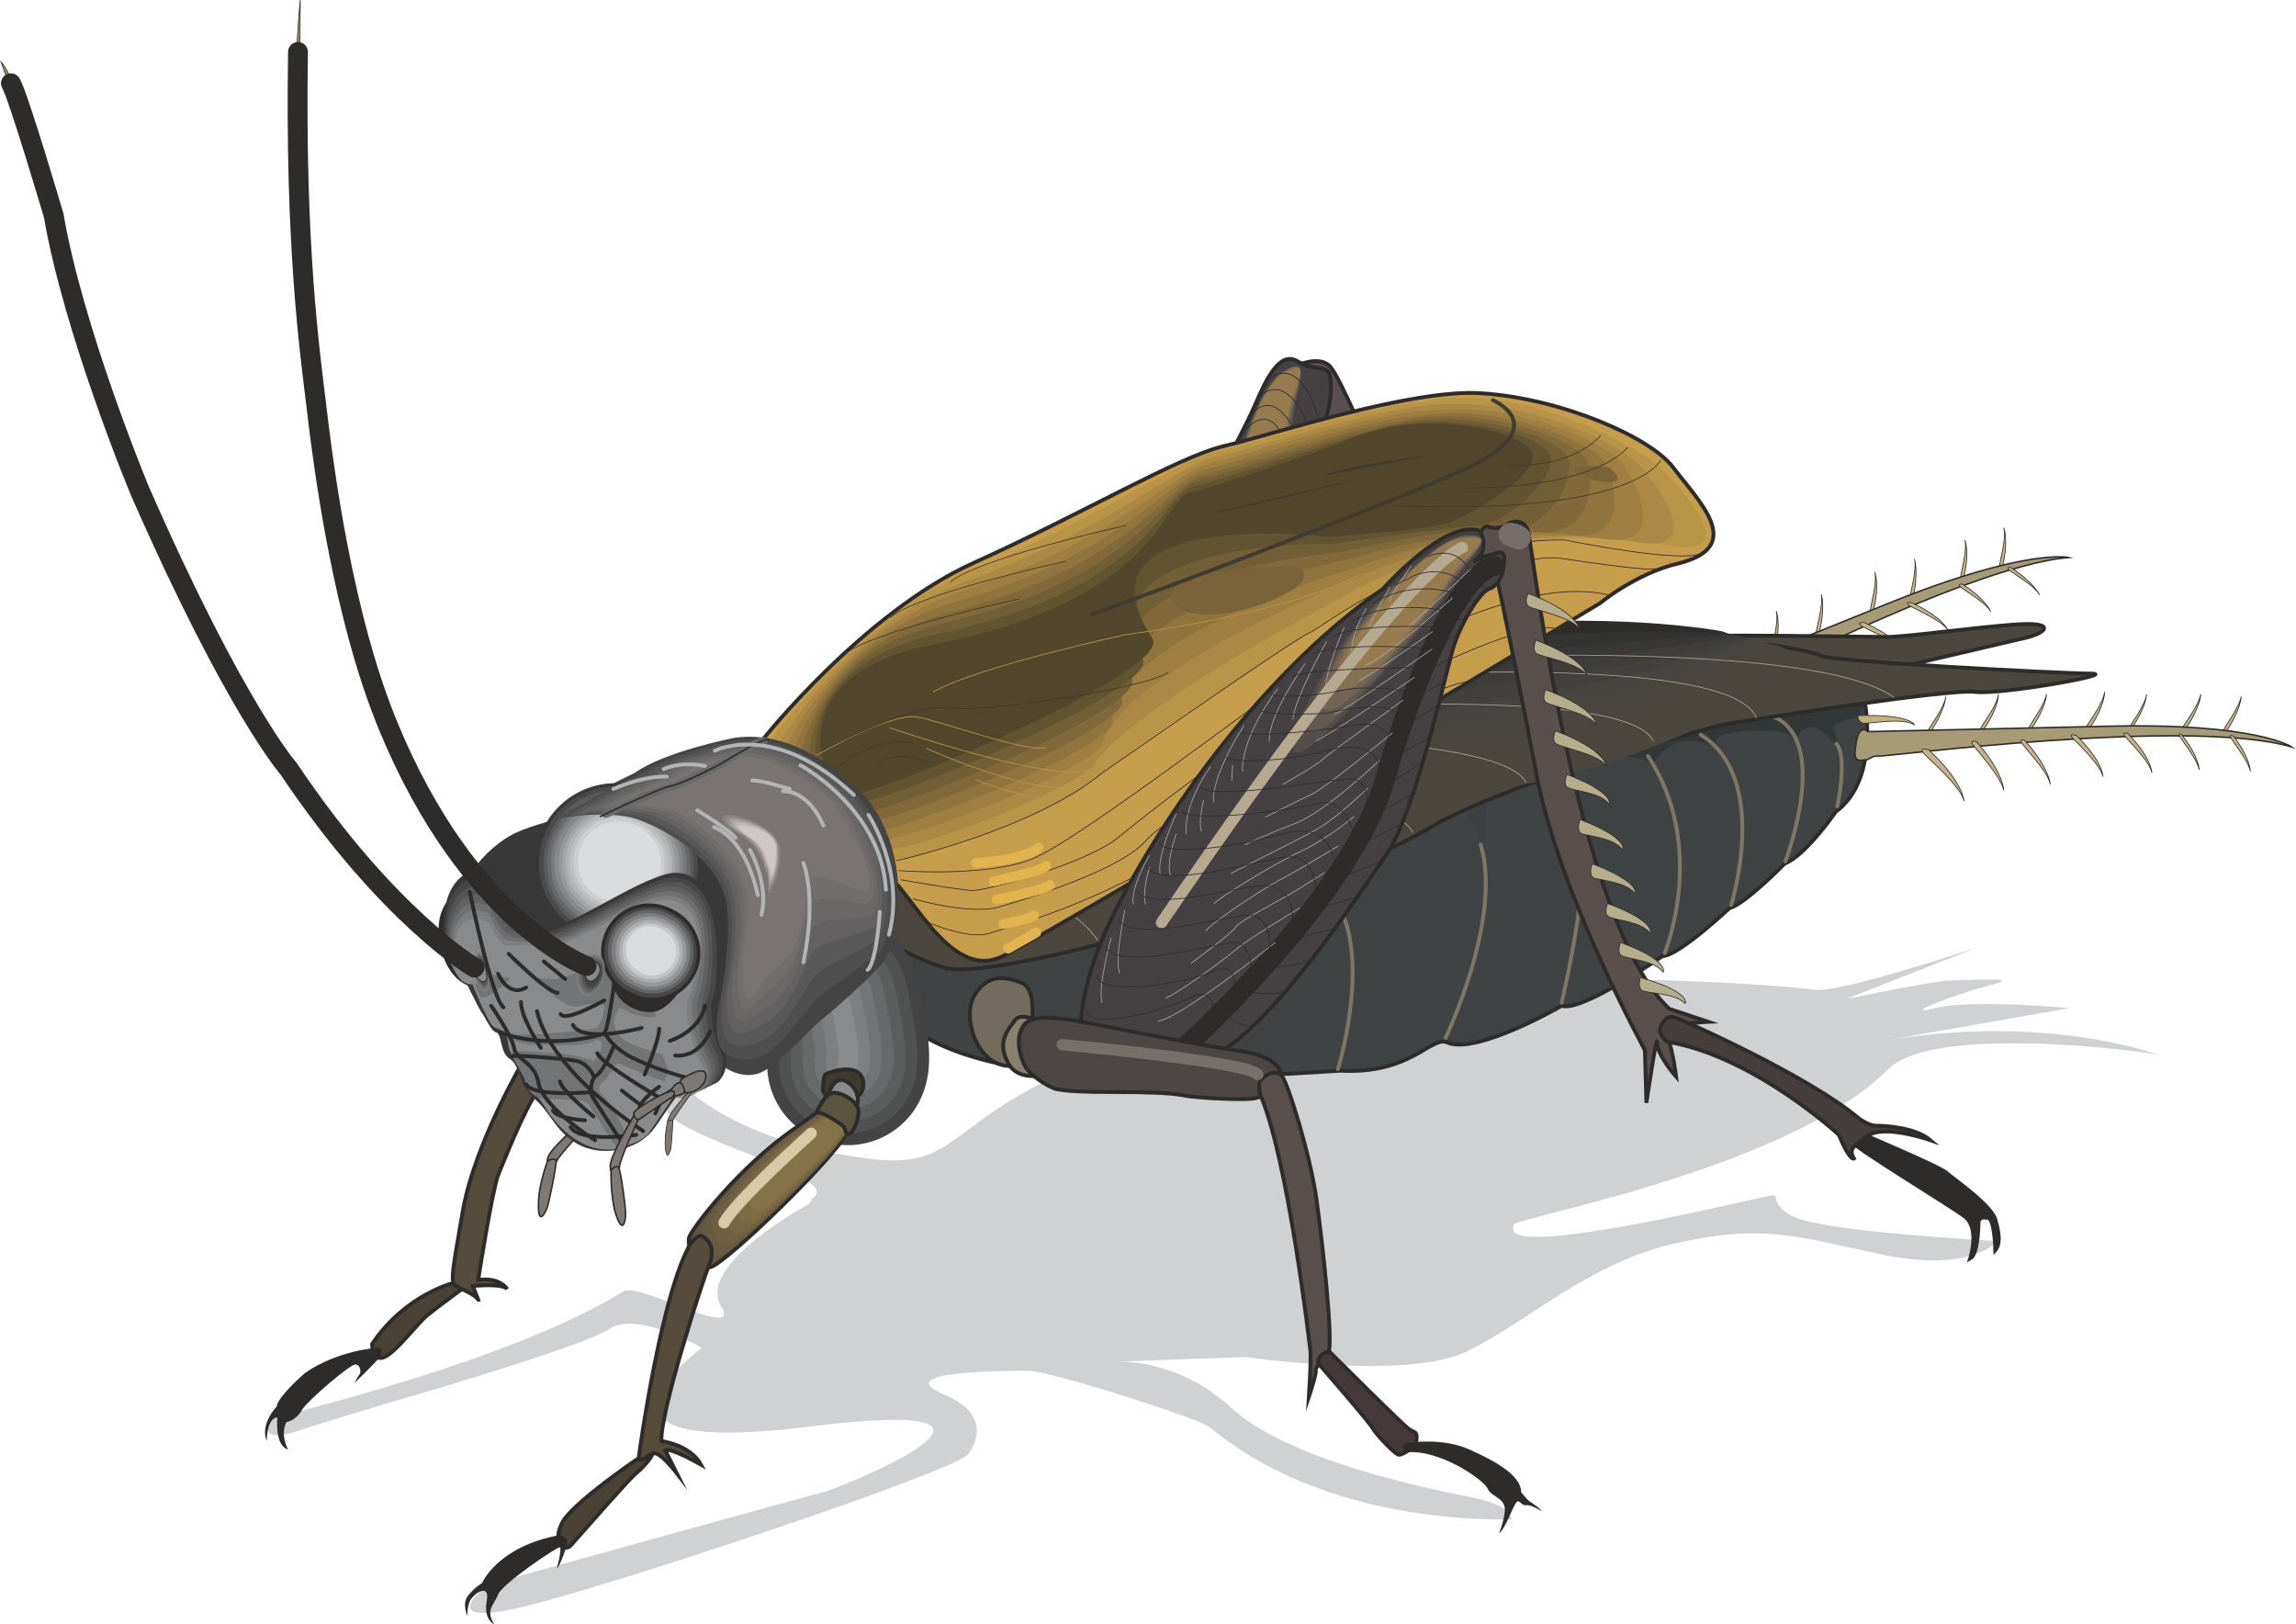 <svg height="204.197" viewBox="0 0 216.508 153.148" width="288.677" xmlns="http://www.w3.org/2000/svg"><path style="fill:#cfd1d2" d="M377.918 461.265s-17.136-.864-19.584-2.448c-2.376-1.512-.36-2.16-2.376-1.728-25.632 5.904-23.688 3.312-23.688 2.664 0-.72 25.704-5.112 35.352-14.688 3.672-3.816 20.16-2.232 25.416-1.368 0 0-10.584-3.96-25.92-1.296l17.568-3.096s-9.216-.864-12.672 0c-3.528.864 1.728-1.296 5.256-2.16 3.456-.864-2.664-.432-3.96-.432-1.296 0-9.648 1.728-9.648 1.728l12.24-4.824s-13.176 4.392-15.336 3.96c-2.232-.432-26.64-2.088-39.96 0-45.72 6.984-36.432 17.568-49.248 15.912-19.8-2.592-19.296-13.176-19.008-4.824.072 2.808 17.208 6.48 13.752 8.64 0 0 .792-1.368-.216.432 0 0-10.728 5.76-8.352 9.648 2.088 3.456-7.704-2.304-9.216-1.368-10.584 6.624-32.904 11.88-32.904 11.88s-2.664 3.096 3.456.864l7.056-2.16s18.432-5.256 21.096-7.056c2.592-1.728 8.712 1.8 8.712 1.8s-14.472 10.512 10.152 7.416c24.552-3.024 3.024 5.76 1.296 6.192-1.8.432-31.608 8.712-31.608 8.712s-5.256 3.96 2.664 2.232c7.848-1.728 40.824-12.744 42.552-14.472 0 0 3.024-3.528-2.232-5.688-5.256-2.232 5.688-2.232 7.92-2.232 2.16 0 15.768 4.392 17.064 5.256 1.296.936 9.648 8.784 28.512 8.784 0 0 .432-1.296-3.96-2.16-4.392-.864-17.136-3.528-22.392-8.352s-10.872-4.392-10.872-4.392l12.168-.432s14.976 2.16 20.664-.432c5.688-2.664 11.232-8.136 19.296-10.152 8.784-2.088 11.88-.792 20.16.936 8.352 1.728 10.8-1.296 10.8-1.296z" transform="translate(-189.546 -344.261)"/><path style="fill:#c5b48b;stroke:#2d2c2b;stroke-width:.072;stroke-linecap:round;stroke-miterlimit:10.433" d="M369.926 400.713s-.288.36-.288 0c0-.432.72-2.808.432-3.744 0 0 .432 1.152-.144 3.744zm-3.744 1.224s-.288.36-.288 0c0-.432.72-2.808.432-3.744 0 0 .504 1.152-.144 3.744zm-5.112 2.088s-.288.36-.288 0 .72-2.736.504-3.744c0 0 .432 1.152-.216 3.744zm-4.176 1.584s-.288.36-.288 0 .72-2.736.432-3.744c0 0 .504 1.152-.144 3.744zm21.456-7.849s-.288.36-.288 0 .72-2.735.432-3.743c0 0 .504 1.152-.144 3.744zm-3.672 1.153s-.288.36-.288 0c0-.432.72-2.808.432-3.744 0 0 .504 1.152-.144 3.744z" transform="translate(-189.546 -344.261)"/><path style="fill:#a69b74;stroke:#2d2c2b;stroke-width:.144;stroke-linecap:round;stroke-miterlimit:10.433" d="M346.742 409.569s-1.656.36-.72 1.728c.864 1.512 1.008 1.008 1.44.792.36-.072.432-.576 1.08-.72.648-.144 26.064-13.752 36.072-14.544 0 0-3.96-.936-16.992 4.32z" transform="translate(-189.546 -344.261)"/><path style="fill:#c5b48b;stroke:#2d2c2b;stroke-width:.072;stroke-linecap:round;stroke-miterlimit:10.433" d="M365.318 402.945s-.72 0-.288.288c.288.288 3.384 1.44 4.032 2.448 0 0-.576-1.296-3.744-2.736zm4.464-1.872s-.576-.072-.288.216c.36.288 3.168 1.44 3.744 2.376 0 0-.504-1.224-3.456-2.592zm4.824-1.728s-.504-.072-.216.216c.216.288 2.376 1.44 2.88 2.376 0 0-.432-1.152-2.664-2.592zm4.536-1.585s-.432-.071-.144.217c.216.288 2.376 1.44 2.88 2.376 0 0-.504-1.152-2.736-2.592z" transform="translate(-189.546 -344.261)"/><path style="fill:#3f4344;stroke:#2d2c2b;stroke-width:.36;stroke-linecap:round;stroke-miterlimit:10.433" d="M365.318 410s1.656 7.633-2.664 10.8c0 0-2.808 4.105-4.824 4.897 0 0-3.816 3.888-5.184 4.176 0 0-4.824 4.536-6.336 4.536 0 0-7.632 5.328-9.504 4.68 0 0-8.064 4.68-10.8 3.456-1.512-.648-3.384 3.024-10.08 2.664 0 0-13.464.864-13.968.648-1.8-.792-23.688 2.088-29.952-8.28-18.36-30.24 79.992-41.256 93.312-27.576z" transform="translate(-189.546 -344.261)"/><path style="fill:#3b4143" d="M327.446 420.297s2.016 3.168 2.16 5.184c0 0-.072-6.912.36-7.056.432-.144-2.52 1.872-2.52 1.872z" transform="translate(-189.546 -344.261)"/><path style="fill:#323738" d="M338.678 416.193s5.256-1.512 6.696.288c0 0 1.512-3.744 5.832-1.8 0 0 .144-.864.576-1.08.432-.288 6.336-1.08 7.128.504 0 0 .936-3.384 4.032.792 0 0-.216-1.512-.504-1.8-.216-.36.792-1.008 1.728-1.08.864-.144 1.44-1.296.864-1.8-.504-.504-24.048 3.528-26.352 5.976z" transform="translate(-189.546 -344.261)"/><path style="fill:none;stroke:#7e7666;stroke-width:.36;stroke-linecap:round;stroke-miterlimit:10.433" d="M325.862 442.113s5.4-11.232 3.312-18.216m7.632 14.903s3.456-14.4 1.368-17.567m8.352 12.887s4.104-10.007-1.584-18.575m7.848 14.04s3.744-11.952-2.88-16.056m7.992 11.951s4.464-11.663-1.368-13.751m6.264 8.568s1.008-4.608-.072-5.904m-47.016 30.672s2.808-9.072.432-14.688" transform="translate(-189.546 -344.261)"/><path style="fill:#4c473e;stroke:#2d2c2b;stroke-width:.36;stroke-linecap:round;stroke-miterlimit:10.433" d="m367.334 407.48 12.96-3.023c2.16-.432 3.528-1.656-1.008-1.296-4.464.36-10.008 1.152-11.808 1.152-1.8 0-17.856-.288-19.152 0-1.368.36 18 3.456 19.008 3.168z" transform="translate(-189.546 -344.261)"/><path style="fill:#c5b48b;stroke:#2d2c2b;stroke-width:.072;stroke-linecap:round;stroke-miterlimit:10.433" d="M390.446 413.097s-.36.288-.216-.072 1.656-2.304 1.728-3.312c0 0 0 1.224-1.512 3.384zm-3.888-.144s-.432.216-.288-.144c.144-.288 1.656-2.304 1.728-3.312 0 0 .072 1.296-1.44 3.456zm-5.544.144s-.432.288-.216-.072c.072-.36 1.584-2.304 1.728-3.312 0 0 0 1.224-1.512 3.384zm-4.464 0s-.432.288-.288-.072c.144-.36 1.656-2.304 1.728-3.312 0 0 .072 1.224-1.44 3.384zm-5.04.288s-.36.216-.216-.144 1.656-2.304 1.728-3.312c0 0 0 1.224-1.512 3.456z" transform="translate(-189.546 -344.261)"/><path style="fill:#4c473e;stroke:#2d2c2b;stroke-width:.36;stroke-linecap:round;stroke-miterlimit:10.433" d="M270.854 431.889s5.688 3.168 7.992 3.672c5.688 1.152 37.44-8.352 45-12.96 7.488-4.608 26.64-9.648 28.152-10.008 1.512-.288 21.528-3.456 23.832-3.096 2.376.288 13.68-1.728 10.872-1.728s-24.48-1.152-25.344-1.656c-.864-.504-14.832-4.104-51.696-.144 0 0-44.28 8.136-38.808 25.92z" transform="translate(-189.546 -344.261)"/><path style="fill:none;stroke:#2d2c2b;stroke-width:3.744;stroke-linecap:round;stroke-miterlimit:10.433" d="M351.494 405.609s-10.008-1.944-25.848-.288c0 0-36 2.808-53.64 20.592" transform="translate(-189.546 -344.261)"/><path style="fill:none;stroke:#333332;stroke-width:3.744;stroke-linecap:round;stroke-miterlimit:10.433" d="M352.142 405.825s-10.368-.72-26.208.936c0 0-36.648 4.392-54 19.872" transform="translate(-189.546 -344.261)"/><path style="fill:none;stroke:#393836;stroke-width:3.744;stroke-linecap:round;stroke-miterlimit:10.433" d="M352.79 405.969s-10.728.648-26.568 2.304c0 0-37.368 5.976-54.36 19.08" transform="translate(-189.546 -344.261)"/><path style="fill:none;stroke:#3e3d3a;stroke-width:3.744;stroke-linecap:round;stroke-miterlimit:10.433" d="M353.438 406.113s-11.088 1.944-26.928 3.6c0 0-38.088 7.56-54.72 18.36" transform="translate(-189.546 -344.261)"/><path style="fill:none;stroke:#42413e;stroke-width:3.744;stroke-linecap:round;stroke-miterlimit:10.433" d="M354.158 406.329s-11.52 3.168-27.36 4.896c0 0-38.808 9.144-55.152 17.568" transform="translate(-189.546 -344.261)"/><path style="fill:none;stroke:#474541;stroke-width:3.744;stroke-linecap:round;stroke-miterlimit:10.433" d="M354.806 406.473s-11.88 4.536-27.72 6.192c0 0-39.456 10.656-55.512 16.848" transform="translate(-189.546 -344.261)"/><path style="fill:none;stroke:#494640;stroke-width:3.744;stroke-linecap:round;stroke-miterlimit:10.433" d="M355.454 406.617s-12.168 5.904-28.08 7.56c0 0-40.176 12.24-55.8 16.056" transform="translate(-189.546 -344.261)"/><path style="fill:none;stroke:#4b4740;stroke-width:3.744;stroke-linecap:round;stroke-miterlimit:10.433" d="M356.174 406.833s-12.6 7.128-28.512 8.856c0 0-40.896 13.752-56.232 15.264" transform="translate(-189.546 -344.261)"/><path style="fill:none;stroke:#4c473e;stroke-width:3.744;stroke-linecap:round;stroke-miterlimit:10.433" d="M356.822 406.977s-12.96 8.496-28.872 10.152c0 0-41.616 15.336-56.592 14.472" transform="translate(-189.546 -344.261)"/><path style="fill:none;stroke:#b1a58c;stroke-width:.072;stroke-linecap:round;stroke-miterlimit:10.433" d="M276.686 425.553s12.816 1.944 16.344 7.344m-6.84-9.864s15.408.864 17.64 4.464m-9.144-9.72s25.92.36 28.08 4.968m-22.824-9.145s30.96-.431 33.48 4.393m-29.808-6.48s38.952-3.168 41.832 2.592m-36.144-5.616s43.128-3.456 45.864 3.456" transform="translate(-189.546 -344.261)"/><path style="fill:none;stroke:#b1a58c;stroke-width:.072;stroke-linecap:round;stroke-miterlimit:10.433" d="M322.766 406.329s37.656-1.872 45.36 3.672" transform="translate(-189.546 -344.261)"/><path style="fill:#444;stroke:#2d2c2b;stroke-width:.36;stroke-linecap:round;stroke-miterlimit:10.433" d="M271.214 436.209s3.168 7.992-.144 11.16c-3.384 3.168-3.384.36-4.536-1.008-1.152-1.296-3.312-2.808-3.168-4.824.216-2.016 6.984-9.144 7.848-5.328z" transform="translate(-189.546 -344.261)"/><path style="fill:none;stroke:#444;stroke-width:15.192;stroke-linecap:round;stroke-miterlimit:10.433" d="M269.486 444.633c.432-.936-.864-6.408-.864-6.408" transform="translate(-189.546 -344.261)"/><path style="fill:none;stroke:#505151;stroke-width:12.96;stroke-linecap:round;stroke-miterlimit:10.433" d="M269.486 444.633c.432-1.008-.864-6.408-.864-6.408" transform="translate(-189.546 -344.261)"/><path style="fill:none;stroke:#5c5d5d;stroke-width:10.728;stroke-linecap:round;stroke-miterlimit:10.433" d="M269.486 444.633c.432-1.008-.864-6.408-.864-6.408" transform="translate(-189.546 -344.261)"/><path style="fill:none;stroke:#68696a;stroke-width:8.496;stroke-linecap:round;stroke-miterlimit:10.433" d="M269.486 444.56c.432-.935-.864-6.407-.864-6.407" transform="translate(-189.546 -344.261)"/><path style="fill:none;stroke:#727475;stroke-width:6.264;stroke-linecap:round;stroke-miterlimit:10.433" d="M269.486 444.56c.432-.935-.864-6.407-.864-6.407" transform="translate(-189.546 -344.261)"/><path style="fill:none;stroke:#7e7f80;stroke-width:4.104;stroke-linecap:round;stroke-miterlimit:10.433" d="M269.486 444.56c.432-1.007-.864-6.407-.864-6.407" transform="translate(-189.546 -344.261)"/><path style="fill:none;stroke:#898a8c;stroke-width:1.872;stroke-linecap:round;stroke-miterlimit:10.433" d="M269.486 444.56c.432-1.007-.864-6.407-.864-6.407" transform="translate(-189.546 -344.261)"/><path style="fill:#3f3a2e;stroke:#2d2c2b;stroke-width:.36;stroke-linecap:round;stroke-miterlimit:10.433" d="M267.182 447.297s-.144-1.584.288-1.8c.504-.216 3.096-1.08 3.456.648.36 1.728-1.872 2.808-3.744 1.152z" transform="translate(-189.546 -344.261)"/><path style="fill:#898a8c;stroke:#2d2c2b;stroke-width:.36;stroke-linecap:round;stroke-miterlimit:10.433" d="M267.542 447.945s.432-2.448 1.8-1.728c1.44.792 1.224 2.448.72 2.664-.36.216-2.52-.936-2.52-.936z" transform="translate(-189.546 -344.261)"/><path style="fill:#605540;stroke:#2d2c2b;stroke-width:.36;stroke-linecap:round;stroke-miterlimit:10.433" d="M267.182 448.737s3.096.072 2.376 2.016c-.648 2.088-11.376 12.456-12.96 12.96-1.584.504-2.232-1.872-2.088-2.736.216-.864 4.896-6.912 10.152-10.44z" transform="translate(-189.546 -344.261)"/><path style="fill:#685b42" d="M257.534 462.633c-1.44.504-2.016-1.728-1.872-2.52.144-.72 4.464-6.336 9.288-9.576l2.304-1.656s2.88.072 2.232 1.872c-.576 1.872-10.512 11.448-11.952 11.88z" transform="translate(-189.546 -344.261)"/><path style="fill:#706043" d="M258.47 461.625c-1.296.432-1.872-1.584-1.728-2.304.144-.72 4.104-5.832 8.568-8.784l2.088-1.512s2.592.072 2.016 1.728c-.576 1.728-9.576 10.44-10.944 10.872z" transform="translate(-189.546 -344.261)"/><path style="fill:#764" d="M259.478 460.545c-1.224.36-1.728-1.44-1.584-2.088.144-.648 3.744-5.256 7.704-7.92l1.872-1.368s2.376.072 1.872 1.584c-.504 1.512-8.64 9.432-9.864 9.792z" transform="translate(-189.546 -344.261)"/><path style="fill:#7f6c45" d="M260.414 459.537c-1.08.288-1.512-1.296-1.368-1.872.072-.576 3.312-4.752 6.84-7.128l1.728-1.224s2.088.072 1.656 1.44c-.504 1.296-7.776 8.424-8.856 8.784z" transform="translate(-189.546 -344.261)"/><path style="fill:#857246" d="M267.686 449.457s1.872 0 1.44 1.224c-.36 1.152-6.84 7.416-7.776 7.704-.936.36-1.296-1.152-1.224-1.656.072-.504 2.952-4.104 6.12-6.264z" transform="translate(-189.546 -344.261)"/><path style="fill:#5b5540;stroke:#2d2c2b;stroke-width:.36;stroke-linecap:round;stroke-miterlimit:10.433" d="M266.534 449.169s.72-1.8 1.584-1.872c.792-.072 2.304.792 2.376 1.656.072.792-.504 2.232-.936 2.232-.36 0-.216-.576-.576-.792-.288-.288-2.088-1.44-2.448-1.224z" transform="translate(-189.546 -344.261)"/><path style="fill:#4a4335;stroke:#2d2c2b;stroke-width:.36;stroke-linecap:round;stroke-miterlimit:10.433" d="M249.902 481.64s-6.48 4.393-7.344 6.193c-.936 1.728.144 2.808.792 2.16.648-.72 5.616-6.408 6.192-6.84.576-.432 2.88-2.88.36-1.512z" transform="translate(-189.546 -344.261)"/><path style="fill:#554c3b;stroke:#2d2c2b;stroke-width:.36;stroke-linecap:round;stroke-miterlimit:10.433" d="M254.726 461.409s.72-.864 1.08-.576c.504.288 1.224 1.008.648 2.592-.648 1.512-4.68 14.04-4.536 16.704 0 0 2.736.36 3.744 2.232 0 0-2.88-1.656-3.384-1.368l1.08 2.16s-1.44-1.872-2.088-1.872c-.576 0-1.656 1.368-1.44 0 0 0 2.088-15.264 4.896-19.872z" transform="translate(-189.546 -344.261)"/><path style="fill:#2d2c2b" d="M242.342 488.985s.72.216.72.576c0 .432-.792 2.52-1.008 2.592 0 0 .504-1.872.288-2.016-.216-.072-5.472 3.456-5.832 4.464-.36 1.008-1.224 1.368-.36 2.808 0 0-1.008-.432-.72-2.16.36-1.728-1.08-.864-1.512-.144-.36.648-.288 1.512-.288 1.512s-.576-1.152.072-1.944c.648-.792 1.296-1.152 1.296-1.152s1.44-3.456 7.344-4.536z" transform="translate(-189.546 -344.261)"/><path style="fill:#4a4335;stroke:#2d2c2b;stroke-width:.36;stroke-linecap:round;stroke-miterlimit:10.433" d="M232.55 465.153s-4.68 1.008-7.92 5.832c0 0 0 1.512.936 1.296 1.08-.144 3.528-3.528 4.392-4.104.792-.648 3.24-2.448 3.24-2.448s-.288-.792-.648-.576z" transform="translate(-189.546 -344.261)"/><path style="fill:#554c3b;stroke:#2d2c2b;stroke-width:.36;stroke-linecap:round;stroke-miterlimit:10.433" d="M239.03 444.057s-4.68 7.848-5.832 14.328c-.864 5.112-1.296 6.84-.648 7.128.648.36 1.8.792 2.088 1.296.216.504-.504-1.296-.504-1.296s2.808-.288 3.24.288c0 0-.648-1.152-2.736-.864 0 0 1.296-8.28 1.872-9.864.648-1.584 2.52-6.264 3.672-7.848 1.152-1.584-.864-3.456-1.152-3.168z" transform="translate(-189.546 -344.261)"/><path style="fill:#2d2c2b" d="M225.062 471.345s-3.672.216-6.768 2.376c0 0-2.592 2.232-2.664 3.168 0 0-1.584 1.584-.936 3.24 0 0 0-2.16 1.008-2.232 0 0-.288 2.664 1.008 3.024 0 0-.792-1.368-.144-2.592 0 0 .864-.072 1.512-1.224.72-1.008 4.392-4.104 4.896-4.176.504-.144.648.648.504.864-.216.288-.504.864-.504.864s2.16-2.088 2.376-2.448c.144-.288.432-.936-.288-.864z" transform="translate(-189.546 -344.261)"/><path style="fill:#594f54;stroke:#2d2c2b;stroke-width:.36;stroke-linecap:round;stroke-miterlimit:10.433" d="M311.75 378.753s2.088-1.008 3.168 0c1.008 1.008 4.176 8.712 4.176 8.712l-3.456-1.152-3.024-3.744z" transform="translate(-189.546 -344.261)"/><path style="fill:#454042;stroke:#2d2c2b;stroke-width:.36;stroke-linecap:round;stroke-miterlimit:10.433" d="M304.91 388.329s2.016-3.672 3.024-5.976c1.008-2.376 2.304-5.04 3.96-4.032 1.728 1.008 2.736.288 3.024 1.296.36 1.008 0 4.32-1.008 5.04-1.008.648-8.28 4.608-9 3.672z" transform="translate(-189.546 -344.261)"/><path style="fill:#454042" d="M311.894 381.849s-.288 1.944-.36 3.672c-.072 1.728-4.608 20.376-6.48 21.456-1.872 1.152-1.08-11.16-.432-14.328.72-3.096 3.456-11.88 5.976-13.536 2.52-1.584 1.512 1.656 1.296 2.736z" transform="translate(-189.546 -344.261)"/><path style="fill:#544d4b" d="M305.486 404.6c-1.872 1.08-1.296-9.071-.576-12.167.648-3.096 3.096-11.592 5.616-13.176 2.592-1.656 1.584 1.296 1.296 2.376 0 0-.36 1.872-.432 3.6-.072 1.728-4.032 18.216-5.904 19.368z" transform="translate(-189.546 -344.261)"/><path style="fill:#645951" d="M305.99 402.153c-1.872 1.08-1.512-6.912-.864-10.008.72-3.096 2.808-11.232 5.4-12.816 2.52-1.656 1.512 1.008 1.296 2.088 0 0-.504 1.8-.504 3.528-.144 1.728-3.456 16.056-5.328 17.208z" transform="translate(-189.546 -344.261)"/><path style="fill:#746453" d="M306.422 399.705c-1.872 1.08-1.728-4.68-1.08-7.776.72-3.168 2.592-10.872 5.112-12.528 2.592-1.656 1.584.72 1.368 1.8 0 0-.576 1.656-.648 3.384-.144 1.728-2.88 14.04-4.752 15.12z" transform="translate(-189.546 -344.261)"/><path style="fill:#857052" d="M306.926 397.257c-1.872 1.08-2.016-2.52-1.296-5.616.648-3.168 2.304-10.512 4.824-12.168 2.52-1.584 1.584.504 1.368 1.512 0 0-.72 1.584-.792 3.312-.072 1.728-2.232 11.88-4.104 12.96z" transform="translate(-189.546 -344.261)"/><path style="fill:#967b4f" d="M311.75 380.769s-.72 1.512-.792 3.168c-.072 1.728-1.728 9.792-3.528 10.872-1.872 1.152-2.304-.36-1.584-3.456.648-3.168 2.088-10.152 4.608-11.736 2.52-1.656 1.512.144 1.296 1.152z" transform="translate(-189.546 -344.261)"/><path style="fill:none;stroke:#2d2c2b;stroke-width:.072;stroke-linecap:round;stroke-miterlimit:10.433" d="M313.982 384.08s-1.584-6.623-4.824-4.031m2.664 5.184s-1.872-4.464-4.176-2.016" transform="translate(-189.546 -344.261)"/><path style="fill:none;stroke:#2d2c2b;stroke-width:.072;stroke-linecap:round;stroke-miterlimit:10.433" d="M310.742 386.025s-1.224-4.32-4.032-.936m6.12-.864s-1.8-4.968-4.536-2.592" transform="translate(-189.546 -344.261)"/><path style="fill:#c69d4b;stroke:#2d2c2b;stroke-width:.36;stroke-linecap:round;stroke-miterlimit:10.433" d="M261.494 413.96s9.504-11.951 19.872-16.631 19.296-10.008 23.616-11.016c4.32-1.008 17.856-5.472 24.336-4.968 7.56.504 15.912 4.176 18 6.984 2.52 3.312 6.912 7.488.432 9.072-3.96.936-7.344 3.744-7.344 3.744s-48.96 29.448-56.16 33.192c-5.4 2.88-9.216-7.416-11.88-8.136z" transform="translate(-189.546 -344.261)"/><path style="fill:#b99447" d="M304.55 386.745c4.176-.936 17.352-5.256 23.328-4.968 7.56.144 15.408 4.248 17.928 6.336 1.44 1.224 8.928 9.072.936 7.56-15.696-2.88-27.576 4.32-27.576 4.32s-22.176 13.896-27.648 18.72c-4.608 2.808-16.848 7.344-19.44 6.696l-9.936-11.232s8.064-11.592 18.792-16.056c11.592-4.608 19.512-10.368 23.616-11.376z" transform="translate(-189.546 -344.261)"/><path style="fill:#ab8944" d="M343.862 395.385c-13.752-2.376-25.344 3.888-25.344 3.888s-22.536 11.52-25.992 17.352c-3.672 2.952-18.288 8.496-20.736 7.848l-8.928-9.936s6.408-11.232 17.568-15.408c13.032-4.536 19.8-10.872 23.76-11.808 3.888-.864 16.632-5.112 22.104-4.968 7.488-.288 15.624 3.528 17.784 5.688 1.296 1.296 6.84 8.496-.216 7.344z" transform="translate(-189.546 -344.261)"/><path style="fill:#9e7f41" d="M340.91 395.097c-11.808-1.872-23.04 3.456-23.04 3.456s-22.896 9.072-24.408 16.056c-2.736 2.952-19.656 9.504-21.96 9l-7.92-8.784s4.824-10.8 16.344-14.76c14.472-4.464 20.088-11.304 23.832-12.168 3.672-.864 16.056-4.968 20.88-4.968 7.56-.792 15.84 2.808 17.784 4.896 1.152 1.44 4.752 8.064-1.512 7.272z" transform="translate(-189.546 -344.261)"/><path style="fill:#8f743d" d="M337.958 394.737c-9.864-1.296-20.736 3.096-20.736 3.096s-23.256 6.624-22.824 14.76c-1.728 2.952-21.024 10.584-23.184 10.08l-6.84-7.56s3.096-10.368 15.048-14.04c15.912-4.464 20.448-11.808 23.904-12.6 3.456-.792 15.408-4.824 19.728-4.968 7.488-1.296 15.984 2.088 17.712 4.176 1.008 1.512 2.592 7.56-2.808 7.056z" transform="translate(-189.546 -344.261)"/><path style="fill:#816939" d="M335.006 394.449c-7.92-.72-18.432 2.592-18.432 2.592s-23.544 4.32-21.168 13.464c-.792 3.024-22.464 11.736-24.408 11.232l-5.904-6.336s1.512-9.936 13.896-13.392c17.352-4.32 20.664-12.24 23.904-12.96 3.24-.72 14.76-4.608 18.504-5.04 7.488-1.728 16.272 1.44 17.712 3.528.936 1.584.576 7.056-4.104 6.912z" transform="translate(-189.546 -344.261)"/><path style="fill:#725f36" d="M332.054 394.16c-6.048-.287-16.128 2.16-16.128 2.16s-23.904 1.873-19.584 12.169c.144 3.024-23.832 12.816-25.704 12.384l-4.824-5.184s-.144-9.504 12.672-12.672c18.72-4.32 20.952-12.672 23.976-13.464 3.024-.648 14.112-4.392 17.352-4.968 7.416-2.232 16.416.72 17.568 2.736.792 1.728-1.512 6.696-5.328 6.84z" transform="translate(-189.546 -344.261)"/><path style="fill:#625331" d="M329.102 393.8c-4.104.289-13.824 1.729-13.824 1.729s-24.264-.504-17.928 10.944c1.008 3.024-25.272 13.896-27 13.464l-3.816-3.96s-1.728-9.072 11.448-11.952c20.16-4.32 21.24-13.176 24.048-13.896 2.808-.648 13.464-4.248 16.128-4.968 7.416-2.664 16.632 0 17.568 2.016.648 1.872-3.6 6.192-6.624 6.624z" transform="translate(-189.546 -344.261)"/><path style="fill:#52472c" d="M267.254 416.337s-3.312-8.712 10.296-11.304c21.528-4.248 21.528-13.68 24.12-14.328 2.592-.576 12.744-4.032 14.904-4.968 7.344-3.168 16.92-.792 17.496 1.296.576 1.944-5.688 5.688-7.848 6.48-2.232.792-11.592 1.368-11.592 1.368s-24.624-2.952-16.416 9.576c2.016 3.096-26.496 14.976-28.152 14.616z" transform="translate(-189.546 -344.261)"/><path style="fill:none;stroke:#2d2c2b;stroke-width:.072;stroke-linecap:round;stroke-miterlimit:10.433" d="M274.094 425.409s12.816-2.88 19.296-8.208c0 0 18.36-12.816 19.584-13.248 1.152-.432 11.736-9 24.12-8.784 0 0 11.16 2.304 12.96 1.224" transform="translate(-189.546 -344.261)"/><path style="fill:none;stroke:#2d2c2b;stroke-width:.072;stroke-linecap:round;stroke-miterlimit:10.433" d="M274.31 426.345s8.136.648 12.528-1.08c4.392-1.728 23.04-16.128 23.976-16.488.864-.36 18.936-12.816 25.848-11.88 6.912 1.008 8.712 1.152 9.288.936" transform="translate(-189.546 -344.261)"/><path style="fill:none;stroke:#2d2c2b;stroke-width:.072;stroke-linecap:round;stroke-miterlimit:10.433" d="M274.526 427.209s5.616 1.008 6.84 1.008c1.152 0 10.656-2.52 13.68-5.04 3.024-2.448 32.256-26.208 46.152-22.824" transform="translate(-189.546 -344.261)"/><path style="fill:none;stroke:#2d2c2b;stroke-width:.072;stroke-linecap:round;stroke-miterlimit:10.433" d="M275.678 429.009s5.184 1.512 7.992.792c2.736-.792 11.808-3.6 14.04-6.408 2.304-2.592 30.744-20.376 38.376-19.944" transform="translate(-189.546 -344.261)"/><path style="fill:none;stroke:#2d2c2b;stroke-width:.072;stroke-linecap:round;stroke-miterlimit:10.433" d="M277.262 431.313s3.744 1.584 5.616.936c1.872-.648 13.032-3.24 25.272-12.744 12.312-9.504 19.512-10.944 19.512-10.944" transform="translate(-189.546 -344.261)"/><path style="fill:#594f4d;stroke:#2d2c2b;stroke-width:.36;stroke-linecap:round;stroke-miterlimit:10.433" d="M329.102 394.665s.288-1.008.864-.72c.576.216 1.584 0 1.8-.288.288-.216 1.44-.576 1.872.648.36 1.224 4.536 36.936 13.32 45.072l3.672 1.224s-4.32.144-3.816 1.512c.504 1.296.792 3.672.792 3.672s-1.8-2.016-1.8-3.24c0-1.08-1.008 5.688-1.008 5.688l-.144-4.968s-8.064-14.688-10.224-25.992-3.672-18.288-3.672-18.288-3.96-1.152-1.656-4.32z" transform="translate(-189.546 -344.261)"/><path style="fill:#454042;stroke:#2d2c2b;stroke-width:.36;stroke-linecap:round;stroke-miterlimit:10.433" d="M291.734 444.92s-1.656-5.04 2.448-13.68 13.752-23.111 25.776-31.463c0 0 5.832-6.624 9.144-5.472 0 0 .864 1.584-.144 2.52-1.008.864.504-.216.936-.216.432 0 1.584-.792 1.512.432-.072 1.296-.504 2.448-1.44 2.736-.936.36-2.808 3.456-3.456 5.832-.72 2.448-3.528 15.264-6.192 19.152-2.664 3.888-10.512 15.912-16.128 18.936 0 0-12.312 2.52-12.456 1.224z" transform="translate(-189.546 -344.261)"/><path style="fill:#736c5e;stroke:#2d2c2b;stroke-width:.36;stroke-linecap:round;stroke-miterlimit:10.433" d="M286.694 441.897s.864-4.32-.792-4.968c-1.656-.648-3.312-.864-4.536 1.296-1.152 2.16.504 7.128 4.032 6.48 3.456-.648 1.296-2.808 1.296-2.808z" transform="translate(-189.546 -344.261)"/><path style="fill:#89806e;stroke:#2d2c2b;stroke-width:.36;stroke-linecap:round;stroke-miterlimit:10.433" d="M286.838 440.313s-1.152-.504-1.584.144c-.432.648-1.944 2.016-.504 4.248.72 1.152 2.376 1.008 2.376 1.008s1.224-4.104-.288-5.4z" transform="translate(-189.546 -344.261)"/><path style="fill:none;stroke:#2d2c2b;stroke-width:1.872;stroke-linecap:round;stroke-miterlimit:10.433" d="M300.95 443.265s16.488-14.688 19.368-26.136c0 0 5.328-18.36 10.152-19.512" transform="translate(-189.546 -344.261)"/><path style="fill:#4c4744;stroke:#2d2c2b;stroke-width:.36;stroke-linecap:round;stroke-miterlimit:10.433" d="M310.454 445.857s.144-1.944-4.032-2.52c-4.248-.576-15.624-2.952-16.128-2.952-.504 0-3.24-.648-4.176.504-.936 1.152-.36 3.24.216 4.104.648.864 2.016 1.656 2.592 1.872.648.288 3.168.36 6.048.36 2.736 0 4.824.072 6.048.288 1.296.288 6.048.504 6.912.288.936-.288 2.376-.648 2.52-1.944z" transform="translate(-189.546 -344.261)"/><path style="fill:#594f4d;stroke:#2d2c2b;stroke-width:.36;stroke-linecap:round;stroke-miterlimit:10.433" d="M308.366 447.44s-.216-.935.072-1.367c.36-.432 1.296-1.008 1.944-.432.576.576 2.736 7.56 3.312 11.736.576 4.176 1.656 13.824 1.08 14.544-.576.792-1.224 1.224-1.152 1.584.072.288-.648 2.448-.648 2.448s.216-3.528.144-4.248c-.072-.72-2.16-18.432-4.752-24.264z" transform="translate(-189.546 -344.261)"/><path style="fill:#46393a;stroke:#2d2c2b;stroke-width:.36;stroke-linecap:round;stroke-miterlimit:10.433" d="M314.918 471.705s-1.08.072-1.08 1.08c0 0 4.968 5.688 5.184 6.192.288.504 2.088 2.448 2.448 2.448.36 0 1.584-.72 1.656-1.44.072-.792-.216-.648-.648-.936-.432-.216-7.56-7.344-7.56-7.344z" transform="translate(-189.546 -344.261)"/><path style="fill:#2d2c2b" d="M321.974 481.209s-.432-.72.144-.864c.576-.144 3.6-.504 5.976.576 2.448 1.08 4.896 2.448 4.896 4.032 0 0 .504.648.792.864.216.144 1.008.648 1.152.936 0 0-1.008-.648-1.44-.576-.504.072-.648-.576-.936-.288-.36.36-1.008 2.448-1.656 2.952 0 0 .72-1.8.504-2.592-.288-.864-1.296-.936-1.584-1.656-.36-.792-4.608-3.816-7.848-3.384z" transform="translate(-189.546 -344.261)"/><path style="fill:#2d2c2b;stroke:#2d2c2b;stroke-width:.36;stroke-linecap:round;stroke-miterlimit:10.433" d="M365.678 451.4s6.624 2.809 7.344 3.385c.648.576 4.32 3.096 4.68 4.464.432 1.44.432 2.376 0 2.88 0 0-.072-2.88-.648-3.024-.576-.144-.936 0-.936.432s-.072 3.024-.792 3.384c0 0 .936-2.88-.504-3.96s-10.224-6.408-10.368-6.84c-.216-.432.288-1.44 1.224-.72z" transform="translate(-189.546 -344.261)"/><path style="fill:#453e3c;stroke:#2d2c2b;stroke-width:.36;stroke-linecap:round;stroke-miterlimit:10.433" d="M346.742 442.473s-.792-.648-.648-1.224c.144-.576.648-1.296 1.296-1.08.648.144 12.744 5.544 17.496 9.576 0 0 .864.648 1.584.648.792 0 3.672.144 5.112 1.368 0 0-4.104-1.44-5.76-.504-1.656 1.08-1.944 1.44-1.44 2.232 0 0-.36.36-1.44-2.232 0 0-7.992-7.416-16.2-8.784z" transform="translate(-189.546 -344.261)"/><path style="fill:#444" d="M257.678 429.729c-.648-4.176-5.472-6.84-8.64-7.992-3.168-1.152-7.848 0-7.848 0 .288-.792 8.208-4.608 8.208-4.608 2.808-2.016 9.432-3.312 9.432-3.312 7.2-1.008 12.888 6.264 12.888 6.264 4.176 6.12 2.16 13.32 1.296 14.616-.792 1.296-5.472 5.328-6.336 5.976-.792.72-3.816 4.032-5.328 4.68-1.512.72-3.312-.144-4.104-1.008-.864-.792-.504-3.312-.504-3.312s1.656-7.2.936-11.304z" transform="translate(-189.546 -344.261)"/><path style="fill:#2d2c2b" d="M233.126 428s-3.168 1.369-1.944 5.905c1.224 4.464 4.896 3.816 6.192 2.736 2.088-1.8.936-9.648-4.248-8.64z" transform="translate(-189.546 -344.261)"/><path style="fill:#7e7974;stroke:#2d2c2b;stroke-width:.144;stroke-linecap:round;stroke-miterlimit:10.433" d="M245.006 449.457s-3.312 2.808-3.744 3.816c-.432 1.008.576 1.008.792.432.216-.576 3.168-3.672 3.168-3.672s.144-.792-.216-.576z" transform="translate(-189.546 -344.261)"/><path style="fill:#7e7974;stroke:#2d2c2b;stroke-width:.144;stroke-linecap:round;stroke-miterlimit:10.433" d="M241.19 453.705s.72-.36.792 0c.072.36-.72 4.248-.864 4.464-.072.288-.864 1.872-.792-.432 0-1.8.864-4.032.864-4.032z" transform="translate(-189.546 -344.261)"/><path style="fill:#393838" d="M242.702 421.305s-3.096.792-4.608 1.512c-2.808 1.368-5.76 5.04-5.904 8.28-.144 3.312.504 3.96.792 4.608.216.648 1.584 3.384 1.944 3.96.432.576.936 1.872 1.44 1.944.504.072.288 1.944 1.296 2.52.936.576.72 2.448 2.304 3.744 1.584 1.368 2.088 3.384 4.464 4.464 2.376 1.008 5.472.216 6.84-1.728 1.368-1.872 2.304-3.672 3.168-3.888.864-.288 2.952-1.944 3.168-2.376.288-.36 8.064-18.72-7.704-23.112 0 0-5.328-1.008-7.2.072z" transform="translate(-189.546 -344.261)"/><path style="fill:none;stroke:#393838;stroke-width:15.192;stroke-linecap:round;stroke-miterlimit:10.433" d="m248.102 425.985-.504-.288" transform="translate(-189.546 -344.261)"/><path style="fill:none;stroke:#4a4a4a;stroke-width:14.472;stroke-linecap:round;stroke-miterlimit:10.433" d="m248.102 425.913-.504-.288" transform="translate(-189.546 -344.261)"/><path style="fill:none;stroke:#595a5b;stroke-width:13.752;stroke-linecap:round;stroke-miterlimit:10.433" d="m248.102 425.913-.432-.288" transform="translate(-189.546 -344.261)"/><path style="fill:none;stroke:#68696a;stroke-width:13.104;stroke-linecap:round;stroke-miterlimit:10.433" d="m248.102 425.913-.432-.288" transform="translate(-189.546 -344.261)"/><path style="fill:none;stroke:#77797a;stroke-width:12.384;stroke-linecap:round;stroke-miterlimit:10.433" d="m248.102 425.84-.432-.215" transform="translate(-189.546 -344.261)"/><path style="fill:none;stroke:#868889;stroke-width:11.736;stroke-linecap:round;stroke-miterlimit:10.433" d="m248.102 425.84-.432-.287" transform="translate(-189.546 -344.261)"/><path style="fill:none;stroke:#959799;stroke-width:11.016;stroke-linecap:round;stroke-miterlimit:10.433" d="m248.102 425.769-.36-.216" transform="translate(-189.546 -344.261)"/><path style="fill:none;stroke:#a4a6a8;stroke-width:10.296;stroke-linecap:round;stroke-miterlimit:10.433" d="m248.102 425.769-.36-.216" transform="translate(-189.546 -344.261)"/><path style="fill:none;stroke:#b2b4b6;stroke-width:9.648;stroke-linecap:round;stroke-miterlimit:10.433" d="m248.102 425.697-.36-.144" transform="translate(-189.546 -344.261)"/><path style="fill:none;stroke:#bec0c1;stroke-width:8.928;stroke-linecap:round;stroke-miterlimit:10.433" d="m248.102 425.697-.36-.216" transform="translate(-189.546 -344.261)"/><path style="fill:none;stroke:#cccdcf;stroke-width:8.28;stroke-linecap:round;stroke-miterlimit:10.433" d="m248.102 425.697-.36-.216" transform="translate(-189.546 -344.261)"/><path style="fill:none;stroke:#d9dbdc;stroke-width:7.56;stroke-linecap:round;stroke-miterlimit:10.433" d="m248.102 425.625-.288-.144" transform="translate(-189.546 -344.261)"/><path style="fill:#898a8c" d="M255.446 445.857s.648-.072.36-.864c-.216-.72-1.512-.792-1.512-2.232 0-1.44-.72-2.736 0-4.032.648-1.224 1.296-1.44.792-2.232-.504-.72-.648-1.224-.648-2.232 0-1.008.36-5.256-.864-4.824-1.152.36-3.384.144-4.608 1.224-1.296 1.08-3.024.576-4.104 1.656s-2.952 2.088-3.672 1.872c-.72-.288-3.6-.936-4.248-.432-.648.504-1.008-.144-1.152-.504-.216-.36-1.44-2.088-1.296-2.88.144-.72 0-2.448-.576-.72s-.864 5.544-.288 6.408c.504.936 1.872 4.68 2.52 5.04.72.36 2.304.864 2.304.864s-1.224-.144-1.08.216c.072.288.144 1.512.72 1.728.576.288.648.648.72.936.144.216.144 2.016.72 2.232.576.144 1.656 1.944 1.656 1.944s2.448 3.96 6.12 3.6c0 0 2.736-.504 3.456-1.584.72-1.08 2.016-2.952 2.232-3.312.288-.36 2.448-1.872 2.448-1.872z" transform="translate(-189.546 -344.261)"/><path style="fill:#727475" d="M234.926 433.689s1.296 1.944 1.728 2.016c.432.072 1.44.432.648 1.152-.72.792-2.16 1.728-2.448 1.368-.36-.36-2.592-6.912.072-4.536zm12.816-.792s-3.456.936-4.536 2.448c-1.008 1.512-1.296 1.296-1.872 1.08-.576-.216-1.08-.288-1.008.072.072.36 2.376 3.024 3.816 2.664 1.368-.36 2.232-.36 2.376-.072.072.36-.36 2.016-.72 2.088-.288.144-7.272.936-8.064.504-.792-.36-1.08 0-.72.216.36.216 1.584.792 2.16.792.504 0 5.256.432 6.48-.288.36-.216.576.072.648.36.072.216-.576 1.656-.864 1.512-.288-.072-2.016-.72-3.6-.72-1.512 0-4.104-.432-4.104 0 0 .36 1.368 2.232 1.512 3.096.216.864 1.296 1.224 1.584 1.224.36 0 3.6 0 4.104.36.432.432 2.52 4.176 2.808 4.176.288 0 1.08 0 1.08-.432s-1.512-3.672-2.448-4.464c-.936-.792.144-1.224.432-1.656.288-.504.72-1.44 1.08-1.296.504.144 4.968 2.088 5.472 1.944.504-.072 3.744-.792.216-2.232-3.528-1.368-5.112-1.44-5.832-2.664-.72-1.224.072-2.016.216-2.304.072-.216 2.808 1.872 4.248.288 1.512-1.728 1.008-.288 1.008-3.384s-5.472-3.312-5.472-3.312z" transform="translate(-189.546 -344.261)"/><path style="fill:none;stroke:#393838;stroke-width:3.024;stroke-linecap:round;stroke-miterlimit:10.433" d="M256.31 445.065s.504-.576 0-1.512c-.648-1.224-1.008-4.32-.504-5.544.504-1.224.648-10.944-3.096-9.864s-9.936 5.832-12.6 5.256c-2.664-.576-3.672-1.8-5.4-5.616 0 0-2.376 0-1.728 5.904" transform="translate(-189.546 -344.261)"/><path style="fill:none;stroke:#474747;stroke-width:3.024;stroke-linecap:round;stroke-miterlimit:10.433" d="M255.878 445.28s.648-.503.144-1.511c-.72-1.224-1.224-4.536-.72-5.76.504-1.296.936-10.512-2.736-9.432-3.744 1.08-9.648 5.616-12.384 5.112-2.664-.648-3.744-1.368-5.544-5.184 0 0-2.088 0-1.512 5.472" transform="translate(-189.546 -344.261)"/><path style="fill:none;stroke:#555556;stroke-width:3.024;stroke-linecap:round;stroke-miterlimit:10.433" d="M255.446 445.497s.792-.432.144-1.44c-.72-1.224-1.296-4.824-.792-6.048.504-1.296 1.296-10.08-2.448-9-3.744 1.08-9.432 5.472-12.096 4.968-2.664-.648-3.888-.864-5.616-4.68 0 0-1.872-.144-1.368 4.968" transform="translate(-189.546 -344.261)"/><path style="fill:none;stroke:#616162;stroke-width:3.024;stroke-linecap:round;stroke-miterlimit:10.433" d="M255.014 445.713s.936-.36.216-1.44c-.72-1.224-1.368-5.04-.864-6.264.504-1.224 1.512-9.648-2.232-8.568s-9.072 5.328-11.808 4.752c-2.592-.576-3.96-.288-5.688-4.104 0 0-1.728-.216-1.152 4.536" transform="translate(-189.546 -344.261)"/><path style="fill:none;stroke:#6e6f70;stroke-width:3.024;stroke-linecap:round;stroke-miterlimit:10.433" d="M254.582 445.857s1.008-.288.288-1.296c-.72-1.224-1.44-5.328-.936-6.552.432-1.296 1.8-9.216-1.944-8.136-3.744 1.08-8.856 5.184-11.52 4.608-2.736-.576-4.104.216-5.904-3.6 0 0-1.44-.36-.936 4.032" transform="translate(-189.546 -344.261)"/><path style="fill:none;stroke:#7c7d7f;stroke-width:3.024;stroke-linecap:round;stroke-miterlimit:10.433" d="M254.222 446.073s1.08-.216.288-1.296c-.792-1.224-1.584-5.544-1.08-6.768.504-1.224 2.088-8.784-1.656-7.704-3.744 1.08-8.568 4.968-11.232 4.464-2.664-.648-4.248.72-5.976-3.168 0 0-1.224-.36-.72 3.672" transform="translate(-189.546 -344.261)"/><path style="fill:none;stroke:#898a8c;stroke-width:3.024;stroke-linecap:round;stroke-miterlimit:10.433" d="M253.79 446.289s1.224-.144.432-1.296c-.864-1.224-1.8-5.76-1.224-6.984.504-1.296 2.376-8.352-1.368-7.272-3.744 1.08-8.352 4.824-11.016 4.248-2.664-.576-4.32 1.224-6.048-2.592 0 0-1.008-.504-.504 3.168" transform="translate(-189.546 -344.261)"/><path style="fill:#2d2c2b" d="M252.422 430.233s-3.384-.648-4.896 3.744 1.944 5.904 3.6 5.688c2.664-.288 6.192-7.488 1.296-9.432z" transform="translate(-189.546 -344.261)"/><path style="fill:none;stroke:#2d2c2b;stroke-width:9.072;stroke-linecap:round;stroke-miterlimit:10.433" d="m250.766 433.977.288.144" transform="translate(-189.546 -344.261)"/><path style="fill:none;stroke:#474747;stroke-width:8.424;stroke-linecap:round;stroke-miterlimit:10.433" d="m250.766 433.977.288.144" transform="translate(-189.546 -344.261)"/><path style="fill:none;stroke:#636465;stroke-width:7.776;stroke-linecap:round;stroke-miterlimit:10.433" d="m250.766 433.905.288.144" transform="translate(-189.546 -344.261)"/><path style="fill:none;stroke:#7c7d7f;stroke-width:7.128;stroke-linecap:round;stroke-miterlimit:10.433" d="m250.766 433.905.288.144" transform="translate(-189.546 -344.261)"/><path style="fill:none;stroke:#959799;stroke-width:6.48;stroke-linecap:round;stroke-miterlimit:10.433" d="m250.838 433.905.216.144" transform="translate(-189.546 -344.261)"/><path style="fill:none;stroke:#acaeb0;stroke-width:5.832;stroke-linecap:round;stroke-miterlimit:10.433" d="m250.838 433.905.216.072" transform="translate(-189.546 -344.261)"/><path style="fill:none;stroke:#c4c6c7;stroke-width:5.184;stroke-linecap:round;stroke-miterlimit:10.433" d="m250.838 433.905.216.072" transform="translate(-189.546 -344.261)"/><path style="fill:none;stroke:#d9dbdc;stroke-width:4.536;stroke-linecap:round;stroke-miterlimit:10.433" d="m250.838 433.833.216.144" transform="translate(-189.546 -344.261)"/><path style="fill:#7e7f80" d="M244.862 438.153c-1.152 0-1.656-3.744.504-3.96 2.16-.144 1.08 4.032-.504 3.96z" transform="translate(-189.546 -344.261)"/><path style="fill:#727475" d="M244.934 438.009c-1.008 0-1.512-3.456.504-3.6 1.944-.216.936 3.672-.504 3.6z" transform="translate(-189.546 -344.261)"/><path style="fill:#68696a" d="M245.006 437.865c-1.008-.072-1.368-3.168.432-3.384 1.872-.072.864 3.384-.432 3.384z" transform="translate(-189.546 -344.261)"/><path style="fill:#5c5d5d" d="M245.078 437.649c-.864 0-1.224-2.88.432-2.952 1.656-.144.792 3.024-.432 2.952z" transform="translate(-189.546 -344.261)"/><path style="fill:#505151" d="M245.15 437.505c-.792 0-1.08-2.52.36-2.664 1.512-.072.72 2.736-.36 2.664z" transform="translate(-189.546 -344.261)"/><path style="fill:#444" d="M245.222 437.289c-.72 0-.936-2.232.288-2.304 1.296-.144.648 2.376-.288 2.304z" transform="translate(-189.546 -344.261)"/><path style="fill:#7e7f80" d="M235.43 437.72c-.576.433-1.944-2.375-1.008-3.455.864-1.08 1.656 2.808 1.008 3.456z" transform="translate(-189.546 -344.261)"/><path style="fill:#727475" d="M235.358 437.577c-.504.36-1.728-2.16-.936-3.168.864-1.008 1.584 2.52.936 3.168z" transform="translate(-189.546 -344.261)"/><path style="fill:#68696a" d="M235.358 437.36c-.432.36-1.584-1.943-.864-2.88.72-.935 1.44 2.305.864 2.88z" transform="translate(-189.546 -344.261)"/><path style="fill:#5c5d5d" d="M235.358 437.217c-.432.36-1.44-1.8-.792-2.664.72-.792 1.296 2.16.792 2.664z" transform="translate(-189.546 -344.261)"/><path style="fill:#505151" d="M235.286 437.073c-.36.288-1.224-1.584-.648-2.376.576-.72 1.152 1.872.648 2.376z" transform="translate(-189.546 -344.261)"/><path style="fill:#444" d="M235.286 436.857c-.288.288-1.152-1.368-.648-2.088.576-.648 1.008 1.728.648 2.088z" transform="translate(-189.546 -344.261)"/><path style="fill:#898a8c;stroke:#2d2c2b;stroke-width:.072;stroke-linecap:round;stroke-miterlimit:10.433" d="M244.574 435.705s.144.864.504 1.008c.36.216.864-.288 1.008-.792.144-.504-.216-.936-.432-.936s-1.152-.216-1.08.72zm-9.432-.576s-.288-.288-.72-.144c-.36.072-.432.576-.288.792.072.216.576 1.152 1.08 1.008.504-.144.072-1.44-.072-1.656z" transform="translate(-189.546 -344.261)"/><path style="fill:#a68c52;stroke:#2d2c2b;stroke-width:.072;stroke-linecap:round;stroke-miterlimit:10.433" d="M244.646 435.633s.36.072.432-.144c.072-.144.072-.288-.144-.432-.144-.072-17.28-6.336-22.968-38.736-1.08-6.624-4.464-18.36-4.104-52.056 0 0-2.016 18.504 1.8 43.704 1.296 8.64 3.024 20.808 9.72 32.328 6.624 11.448 15.048 15.336 15.264 15.336zm-10.368.144s.432-.216.072-.576c-.288-.432-9-5.328-19.512-21.888-1.368-2.232-12.672-21.024-17.352-39.24-1.656-6.48-5.976-22.104-7.848-23.976 0 0 4.176 11.16 5.832 20.016 0 0 4.536 18 12.888 33.696 0 0 4.896 10.656 16.848 24.336 0 0 6.624 6.912 9.072 7.632z" transform="translate(-189.546 -344.261)"/><path style="fill:none;stroke:#2d2c2b;stroke-width:.36;stroke-linecap:round;stroke-miterlimit:10.433" d="M247.454 437s-.576 4.465-.936 4.68c-.36.217-5.184 1.585-9.864-.071m9.936.071s.72 1.513 3.024 2.52c2.304 1.08 5.256 1.873 5.688 1.873" transform="translate(-189.546 -344.261)"/><path style="fill:none;stroke:#2d2c2b;stroke-width:.36;stroke-linecap:round;stroke-miterlimit:10.433" d="M247.454 442.833s-.936 2.376-1.656 2.808c-.648.432-.504 1.584-.504 1.8.072.216 3.024 4.752 3.168 4.896" transform="translate(-189.546 -344.261)"/><path style="fill:none;stroke:#2d2c2b;stroke-width:.36;stroke-linecap:round;stroke-miterlimit:10.433" d="M245.582 445.857s-.432-1.296-1.728-1.584c-1.224-.216-5.904-.576-5.976-.432m7.416 3.384s-5.4.504-6.12-.72" transform="translate(-189.546 -344.261)"/><path style="fill:#4f4f4f" d="M258.038 429.44c-.648-3.96-5.328-6.84-8.352-7.92-2.952-1.007-7.488-.071-7.488-.071.36-.72 7.848-4.248 7.848-4.248 2.664-1.944 8.64-3.096 8.64-3.096 6.84-1.008 12.384 5.976 12.384 5.976 3.96 5.76 2.448 12.24 1.656 13.536-.792 1.224-5.4 3.96-6.264 4.896-.648.576-3.096 4.32-4.968 5.256-1.44.72-3.096.36-3.816-.432-.792-.792-.504-3.456-.504-3.456s1.512-6.48.864-10.44z" transform="translate(-189.546 -344.261)"/><path style="fill:#595858" d="M258.398 429.225c-.576-3.744-5.112-6.768-7.992-7.848-2.88-1.008-7.128-.144-7.128-.144.288-.72 7.416-4.032 7.416-4.032 2.592-1.8 7.92-2.808 7.92-2.808 6.48-.864 11.88 5.616 11.88 5.616 3.744 5.472 2.736 11.304 2.016 12.456-.72 1.224-5.4 2.736-6.192 3.96-.576.36-2.376 4.536-4.68 5.832-1.296.72-2.736.864-3.456.144-.792-.792-.504-3.6-.504-3.6s1.368-5.832.72-9.576z" transform="translate(-189.546 -344.261)"/><path style="fill:#636161" d="M258.758 429.009c-.504-3.6-4.968-6.84-7.632-7.848-2.736-.864-6.84-.216-6.84-.216.288-.648 7.128-3.672 7.128-3.672 2.376-1.656 7.128-2.592 7.128-2.592 6.048-.792 11.304 5.256 11.304 5.256 3.528 5.184 3.096 10.296 2.376 11.448-.72 1.152-5.328 1.296-6.12 2.808-.432.288-1.656 4.896-4.32 6.48-1.224.72-2.52 1.368-3.168.72-.72-.72-.504-3.672-.504-3.672s1.224-5.184.648-8.712z" transform="translate(-189.546 -344.261)"/><path style="fill:#6a6867" d="M259.19 428.72c-.504-3.311-4.896-6.767-7.416-7.703-2.52-.864-6.408-.288-6.408-.288.288-.648 6.696-3.384 6.696-3.384 2.232-1.584 6.336-2.304 6.336-2.304 5.76-.864 10.872 4.824 10.872 4.824 3.312 4.824 3.384 9.36 2.736 10.44-.72 1.08-5.328-.072-6.12 1.8-.216.144-.936 5.04-3.888 7.056-1.152.648-2.304 1.872-2.88 1.224-.72-.72-.504-3.816-.504-3.816s1.08-4.536.576-7.848z" transform="translate(-189.546 -344.261)"/><path style="fill:#726e6c" d="M259.55 428.505c-.504-3.096-4.68-6.84-7.056-7.632-2.376-.864-6.048-.36-6.048-.36.288-.648 6.264-3.096 6.264-3.096 2.16-1.512 5.616-2.088 5.616-2.088 5.328-.792 10.296 4.464 10.296 4.464 3.168 4.536 3.744 8.424 3.096 9.36-.648 1.008-5.256-1.296-5.976.72-.144.072-.216 5.4-3.6 7.704-1.08.648-1.944 2.376-2.592 1.728-.576-.576-.432-3.888-.432-3.888s.864-3.816.432-6.912z" transform="translate(-189.546 -344.261)"/><path style="fill:#797371" d="M259.91 428.217c-.504-2.88-4.536-6.768-6.768-7.488-2.232-.864-5.688-.504-5.688-.504.288-.576 5.976-2.808 5.976-2.808 1.944-1.368 4.752-1.8 4.752-1.8 5.04-.72 9.792 4.104 9.792 4.104 2.952 4.248 4.032 7.416 3.456 8.352-.576.936-5.184-2.664-5.904-.288 0-.072.504 5.616-3.24 8.208-.936.648-1.656 2.88-2.304 2.304-.504-.576-.432-3.96-.432-3.96s.792-3.24.36-6.12z" transform="translate(-189.546 -344.261)"/><path style="fill:none;stroke:#68696a;stroke-width:.72;stroke-linecap:round;stroke-miterlimit:10.433" d="M246.662 421.017s5.04-2.376 6.048-2.52c.936-.216 4.608-2.088 4.608-2.088s3.6-2.304 4.248-2.304" transform="translate(-189.546 -344.261)"/><path style="fill:none;stroke:#2d2c2b;stroke-width:.144;stroke-linecap:round;stroke-miterlimit:10.433" d="M246.158 421.233s5.688-2.736 6.696-2.88c1.008-.144 4.68-2.088 4.68-2.088s3.816-2.376 4.464-2.304" transform="translate(-189.546 -344.261)"/><path style="fill:#797371" d="M261.926 428.793s.144-1.728-.144-2.16c-.288-.432-.288-2.448-3.096-4.032-1.152-.792-1.872-1.656-.792-1.656 1.008-.072 5.04 1.152 5.184 3.384.216 2.232-.72 4.32-1.152 4.464z" transform="translate(-189.546 -344.261)"/><path style="fill:#88827f" d="M258.11 421.089c1.08-.072 4.752 1.08 4.968 3.168.144 2.16-.72 4.104-1.08 4.248 0 0 .072-1.656-.216-2.016-.288-.432-.216-2.304-2.88-3.816-1.08-.648-1.8-1.512-.792-1.584z" transform="translate(-189.546 -344.261)"/><path style="fill:#948d8b" d="M258.398 421.305c.936-.072 4.392 1.008 4.608 2.88.072 2.016-.576 3.816-1.008 3.96 0 0 .072-1.512-.216-1.944-.288-.288-.216-2.088-2.664-3.528-1.008-.576-1.584-1.368-.72-1.368z" transform="translate(-189.546 -344.261)"/><path style="fill:#a39c9a" d="M258.686 421.449c.864-.072 4.104.936 4.176 2.736.216 1.8-.432 3.456-.792 3.6 0 0 0-1.368-.216-1.728-.288-.36-.216-1.944-2.448-3.24-1.008-.576-1.512-1.296-.72-1.368z" transform="translate(-189.546 -344.261)"/><path style="fill:#b3aca9" d="M258.974 421.665c.792-.072 3.744.864 3.816 2.448.144 1.656-.36 3.168-.648 3.312 0 0-.072-1.224-.288-1.584-.216-.288-.144-1.728-2.232-3.024-.864-.504-1.44-1.152-.648-1.152z" transform="translate(-189.546 -344.261)"/><path style="fill:#bfb8b5" d="M259.262 421.809c.72 0 3.384.792 3.528 2.304.072 1.512-.288 2.88-.576 3.024 0 0-.144-1.224-.36-1.44-.216-.288-.144-1.656-2.016-2.736-.792-.504-1.224-1.08-.576-1.152z" transform="translate(-189.546 -344.261)"/><path style="fill:#cfc7c5" d="M262.286 426.777s-.144-1.008-.36-1.296c-.216-.216-.144-1.44-1.872-2.376-.72-.504-1.152-1.008-.504-1.008.648-.072 3.024.648 3.168 2.016.072 1.368-.216 2.592-.432 2.664z" transform="translate(-189.546 -344.261)"/><path style="fill:none;stroke:#d9c9a7;stroke-width:1.08;stroke-linecap:round;stroke-miterlimit:10.433" d="M266.03 451.113s-7.128 6.408-8.208 8.424" transform="translate(-189.546 -344.261)"/><path style="fill:none;stroke:#2d2c2b;stroke-width:.36;stroke-linecap:round;stroke-miterlimit:10.433" d="M250.19 450.897s-8.64-5.472-10.008-11.304m-6.336-11.233s2.016 9.865 3.168 10.873m-1.152-.144s1.944 2.808 2.16 3.96c.144 1.152 1.944 1.296 2.304 3.312.36 2.016 4.176 4.68 5.328 5.4m-.144-2.232s-3.024-2.448-3.168-3.312m-1.8-3.168s-1.872-2.808-1.872-4.32m13.032 9s-5.472-3.168-5.832-4.176m4.464 2.016s1.368-3.168 1.368-4.32m-1.656-.072s-5.544 1.512-6.48-.288m-6.048-6.696s3.672 3.672 4.608 3.672m-1.296-2.952 2.016 1.656m-6.336-.504s.936 2.304 2.664 1.296m7.344 1.224s-3.672 2.088-4.104 1.296m7.92 8.856-2.16-1.656m4.536-4.681s2.808-.863 3.312-3.311m-2.808 4.68s2.088.432 3.312-2.304" transform="translate(-189.546 -344.261)"/><path style="fill:none;stroke:#2d2c2b;stroke-width:.36;stroke-linecap:round;stroke-miterlimit:10.433" d="M251.702 446.72s-2.52 1.657-1.8 2.809m1.44-.289s.864-2.16 1.656-2.16m-3.456 4.177s-5.184.792-6.192-.72m1.368-.648s-2.664-.144-3.024-.936" transform="translate(-189.546 -344.261)"/><path style="fill:none;stroke:#b2b4b6;stroke-width:.36;stroke-linecap:round;stroke-miterlimit:10.433" d="M256.958 415.04s5.616-2.88 13.104 4.177" transform="translate(-189.546 -344.261)"/><path style="fill:none;stroke:#b2b4b6;stroke-width:.36;stroke-linecap:round;stroke-miterlimit:10.433" d="M265.022 416.409s7.632 4.104 8.064 11.736" transform="translate(-189.546 -344.261)"/><path style="fill:none;stroke:#b2b4b6;stroke-width:.36;stroke-linecap:round;stroke-miterlimit:10.433" d="M271.43 421.089s3.528 5.256 1.944 11.304m-.864-2.16s-.288 4.752-1.152 5.472m-16.056-15.048s3.168 1.944 3.6 2.592m1.368 1.151s1.8 3.169 1.08 6.12" transform="translate(-189.546 -344.261)"/><path style="fill:none;stroke:#b2b4b6;stroke-width:.36;stroke-linecap:round;stroke-miterlimit:10.433" d="M260.99 428.649s-.864-5.04-4.104-6.408m10.296-.144s-1.224-3.24-3.816-3.24m.648-.217s-2.808-.863-3.528-.791m-4.464-1.369s-2.016-.503-3.888.289m.288.72s-1.728-.216-5.04 1.152m17.928 6.984s1.296 3.096 0 9.36" transform="translate(-189.546 -344.261)"/><path style="fill:none;stroke:#2d2c2b;stroke-width:1.872;stroke-linecap:round;stroke-miterlimit:10.433" d="M234.278 435.489s-8.136-4.752-17.496-18.72c0 0-5.04-5.688-14.04-26.208-.36-.864-6.264-15.192-8.136-25.992 0 0-3.312-11.232-4.032-12.456m54.288 83.232s-11.088-4.032-18.792-22.824c-.648-1.728-4.392-10.152-6.696-30.024-.648-5.328-2.016-15.12-1.728-33.336" transform="translate(-189.546 -344.261)"/><path style="fill:#454042" d="M327.806 397.617s-1.152 1.656-2.016 3.168c-.792 1.512-13.176 16.2-15.264 16.344-2.232.144 3.96-10.512 5.976-13.032 2.016-2.448 8.352-9.072 11.304-9.432 3.024-.36.648 2.16 0 2.952z" transform="translate(-189.546 -344.261)"/><path style="fill:#544d4b" d="M311.966 415.185c-2.16.144 2.808-8.64 4.824-11.16 2.016-2.52 7.92-9 10.944-9.288 2.952-.36.792 1.872.072 2.736 0 0-1.152 1.512-2.016 3.024-.792 1.512-11.664 14.544-13.824 14.688z" transform="translate(-189.546 -344.261)"/><path style="fill:#645951" d="M313.478 413.24c-2.16.145 1.656-6.84 3.672-9.36 1.944-2.447 7.488-8.783 10.512-9.071 3.024-.36.936 1.656.288 2.448 0 0-1.224 1.368-2.088 2.952-.864 1.44-10.224 12.888-12.384 13.032z" transform="translate(-189.546 -344.261)"/><path style="fill:#746453" d="M314.918 411.225c-2.088.144.504-4.968 2.52-7.488 2.016-2.52 7.128-8.568 10.152-8.928 3.024-.288 1.008 1.368.36 2.232 0 0-1.224 1.296-2.088 2.736-.864 1.512-8.784 11.304-10.944 11.448z" transform="translate(-189.546 -344.261)"/><path style="fill:#857052" d="M316.43 409.28c-2.088.145-.648-3.167 1.368-5.687 2.016-2.448 6.696-8.352 9.72-8.64 3.024-.36 1.224 1.08.576 1.872 0 0-1.296 1.152-2.16 2.664-.864 1.512-7.344 9.648-9.504 9.792z" transform="translate(-189.546 -344.261)"/><path style="fill:#967b4f" d="M328.094 396.609s-1.296 1.008-2.088 2.52c-.864 1.512-5.904 7.992-7.992 8.136-2.232.216-1.872-1.296.144-3.816 1.944-2.52 6.336-8.136 9.288-8.424 2.952-.36 1.368.792.648 1.584z" transform="translate(-189.546 -344.261)"/><path style="fill:none;stroke:#a1a7ab;stroke-width:.072;stroke-linecap:round;stroke-miterlimit:10.433" d="M328.238 397.905s-5.256 4.968-5.904 5.472m4.176-2.737s-6.408 5.76-8.208 6.337m6.336-3.168s-5.76 4.104-6.912 4.608m6.84-2.952s-8.136 5.76-9.144 6.12m7.488-3.456s-7.992 5.472-9.288 5.976m8.208-3.816s-7.2 5.184-7.632 5.616c-.36.432-3.312 2.088-3.672 2.304m10.296-4.824s-6.48 5.328-7.704 5.832c-1.152.504-4.248 2.088-4.248 2.088m10.728-5.328s-5.184 4.968-8.064 5.976c-2.808 1.08-4.608 1.944-4.608 1.944m11.592-5.328s-2.736 2.664-4.68 3.816c-2.016 1.152-7.992 4.032-8.208 4.248m11.592-5.4s-2.304 2.016-5.04 3.312c-2.664 1.224-7.92 4.536-8.136 4.896m11.664-5.401s-3.672 2.233-5.184 3.025c-1.512.72-6.84 4.248-7.272 4.968m11.16-5.473s-3.384 2.16-3.888 2.377c-.504.288-4.176 2.232-4.464 2.736-.216.504-4.176 3.384-4.176 3.384m10.224-5.184s-4.464 2.664-5.904 3.816c-1.44 1.224-5.832 4.392-6.768 4.68m10.368-5.256s-8.928 7.128-11.016 7.416m23.832-42.912s-2.016 2.736-2.016 3.384m0-1.368s-1.584 2.736-1.944 3.672m-.288-1.656s-1.368 2.232-1.368 3.96m-.72-2.16s-1.872 4.248-1.728 5.904m.072-4.608s-3.024 5.4-3.168 7.344m1.152-5.256s-3.456 4.752-3.384 7.344m.792-4.968s-3.384 4.32-3.312 7.776m.144-4.32s-3.024 4.536-2.88 7.2m-.288-3.312s-2.448 3.24-2.304 6.336m-.936-1.872s-1.8 3.816-1.512 5.616m-1.008-1.728s-1.8 3.024-1.512 4.608m1.512-3.456s-.72 2.376-.36 3.456m2.88-6.624s-1.008 2.88-.504 3.888m3.096-7.057s-.504 2.017-.216 2.88m2.952-6.191s0 .216-.072 1.44m-10.08 12.24s-1.008 4.608-.504 5.904m-.792-3.313s-1.296 4.68-.864 6.12" transform="translate(-189.546 -344.261)"/><path style="fill:none;stroke:#b5a98f;stroke-width:1.08;stroke-linecap:round;stroke-miterlimit:10.433" d="M327.446 395.889s-5.112 1.224-28.368 35.352" transform="translate(-189.546 -344.261)"/><path style="fill:none;stroke:#2d2c2b;stroke-width:.072;stroke-linecap:round;stroke-miterlimit:10.433" d="M304.046 439.953s0-2.808-2.016-1.728c-2.016 1.08-9.864 3.384-10.008 1.296m14.04-1.944s0-2.808-2.016-1.8c-2.016 1.08-10.944 2.592-11.088.432" transform="translate(-189.546 -344.261)"/><path style="fill:none;stroke:#2d2c2b;stroke-width:.072;stroke-linecap:round;stroke-miterlimit:10.433" d="M307.646 435.92s-.216-2.807-1.656-2.807c-1.512 0-10.656 2.736-12.168.504" transform="translate(-189.546 -344.261)"/><path style="fill:none;stroke:#2d2c2b;stroke-width:.072;stroke-linecap:round;stroke-miterlimit:10.433" d="M309.23 434.265s.648-4.176-2.592-3.672-10.584 2.376-11.592.36" transform="translate(-189.546 -344.261)"/><path style="fill:none;stroke:#2d2c2b;stroke-width:.072;stroke-linecap:round;stroke-miterlimit:10.433" d="M311.39 431.6s.648-4.175-3.096-3.815c-3.744.432-10.584 2.448-11.592.36" transform="translate(-189.546 -344.261)"/><path style="fill:none;stroke:#2d2c2b;stroke-width:.072;stroke-linecap:round;stroke-miterlimit:10.433" d="M313.694 428.72s.072-3.96-2.808-3.671c-2.952.36-12.024 3.24-13.32.792" transform="translate(-189.546 -344.261)"/><path style="fill:none;stroke:#2d2c2b;stroke-width:.072;stroke-linecap:round;stroke-miterlimit:10.433" d="M315.422 426.2s.072-4.751-4.968-3.311c-5.112 1.44-11.376 2.016-11.592.792" transform="translate(-189.546 -344.261)"/><path style="fill:none;stroke:#2d2c2b;stroke-width:.072;stroke-linecap:round;stroke-miterlimit:10.433" d="M317.294 423.105s-.936-3.816-3.384-3.096c-2.52.648-12.168 1.872-12.888.72" transform="translate(-189.546 -344.261)"/><path style="fill:none;stroke:#2d2c2b;stroke-width:.072;stroke-linecap:round;stroke-miterlimit:10.433" d="M318.446 420.873s.504-3.312-1.728-3.168c-2.232.072-12.816 2.088-13.968.72m16.992-1.225s.144-3.455-4.824-2.231c-5.04 1.296-9.288 1.152-9.864.648m15.624-1.368s-.288-2.16-3.168-1.656c-2.808.504-10.224 1.296-10.8.648m14.976-1.441s-.936-1.8-6.984-.287c0 0-6.048.288-6.264-.288m14.112-1.728s-3.96-.792-6.84-.072c-2.88.576-5.904.576-6.12.36m13.68-2.592s-10.656.072-11.808.864m12.672-2.664s-7.416-.648-10.872.504m11.952-2.52s-7.704-.432-10.008.936m10.8-2.448s-5.616-1.224-9 1.008m9.936-2.593s-3.888-1.583-7.92.865m8.568-1.945s-1.872-1.8-4.752-.647l-1.728.864m7.272-.864s-1.008-3.168-4.248-1.8m-19.008 43.127s1.296 1.153 2.016 1.009m-.216-3.169s2.664.505 3.528 0m-1.512-2.303s2.52.144 3.96-.648m-1.8-1.872 4.032-1.008m-1.224-2.016 3.312-.936m-1.44-1.872 3.816-1.512m-2.304-1.368 4.104-2.088m-2.304-1.008 3.672-1.944m-2.448-.865 3.312-2.087m-2.664-.504 3.312-1.872m-2.448-1.008 3.312-2.016m-2.232-.648 2.52-1.44m-1.656-1.08 2.304-1.152m-1.08-1.368 1.944-.936m-1.008-1.152 1.872-.504m-.72-1.728 1.512.144m-.144-1.8 1.368.648" transform="translate(-189.546 -344.261)"/><path style="fill:none;stroke:#786e6a;stroke-width:1.08;stroke-linecap:round;stroke-miterlimit:10.433" d="M289.718 442.76s17.424 1.585 18.432 2.809" transform="translate(-189.546 -344.261)"/><path style="fill:none;stroke:#786e6a;stroke-width:2.232;stroke-linecap:round;stroke-miterlimit:10.433" d="m331.982 394.665.792.288" transform="translate(-189.546 -344.261)"/><path style="fill:#7a6437" d="M311.462 397.617s-13.68.216-11.16 3.528c2.448 3.312 16.128-2.016 11.16-3.528zm29.808-9.288s-3.312-.504-3.312.288 6.336 2.16 3.312-.288z" transform="translate(-189.546 -344.261)"/><path style="fill:none;stroke:#bb9548;stroke-width:.072;stroke-linecap:round;stroke-miterlimit:10.433" d="M266.534 415.473s6.984-4.104 9.576-3.6c2.592.504 10.08 3.312 12.024 2.88" transform="translate(-189.546 -344.261)"/><path style="fill:none;stroke:#bb9548;stroke-width:.072;stroke-linecap:round;stroke-miterlimit:10.433" d="M273.446 412.88s15.12 5.185 18.576 3.96m-15.12-2.015s10.872 4.896 14.544 3.456m-9.936-.504s5.04 1.944 7.128 1.8m29.304-21.24c-6.84 3.816-22.248 5.76-22.248 5.76s-14.04 3.024-18.144 5.4" transform="translate(-189.546 -344.261)"/><path style="fill:none;stroke:#3f3927;stroke-width:.072;stroke-linecap:round;stroke-miterlimit:10.433" d="M267.182 414.969s8.496-4.464 11.52-3.96c2.952.504 18.144-1.656 20.952-3.312m-20.448-8.568s1.152-1.8 16.488-5.328m-27.144 22.824s3.312-3.024 6.984-2.304m-3.312 1.872s2.304-1.368 4.824 0m-3.528-13.68s1.152-1.872 16.488-5.328m-20.808 8.784s1.152-1.8 16.488-5.256" transform="translate(-189.546 -344.261)"/><path style="fill:#7e7974;stroke:#2d2c2b;stroke-width:.072;stroke-linecap:round;stroke-miterlimit:10.433" d="M254.51 447.153s-1.8 1.944-1.944 2.592c-.216.576.432.504.432.144.144-.36 1.656-2.448 1.656-2.448s0-.432-.144-.288z" transform="translate(-189.546 -344.261)"/><path style="fill:#7e7974;stroke:#2d2c2b;stroke-width:.072;stroke-linecap:round;stroke-miterlimit:10.433" d="M252.494 449.96s.432-.215.504 0c0 .145-.144 2.52-.216 2.665-.072.216-.36 1.224-.504-.216-.072-1.08.216-2.448.216-2.448z" transform="translate(-189.546 -344.261)"/><path style="fill:#7e7974;stroke:#2d2c2b;stroke-width:.144;stroke-linecap:round;stroke-miterlimit:10.433" d="M253.718 446.073s2.232-1.512 2.376-.504c.144 1.008-1.008 1.728-1.8 1.728-.864 0-.576-1.224-.576-1.224z" transform="translate(-189.546 -344.261)"/><path style="fill:#7e7974;stroke:#2d2c2b;stroke-width:.144;stroke-linecap:round;stroke-miterlimit:10.433" d="M252.998 446.793s.576-.792.864-.288c.216.432.432.72-.072.936-.504.216-1.584.288-.792-.648zm-3.6 2.52s-2.232 3.744-2.304 4.824c-.072 1.08.864.792.864.144s1.8-4.536 1.8-4.536-.144-.72-.36-.432z" transform="translate(-189.546 -344.261)"/><path style="fill:#7e7974;stroke:#2d2c2b;stroke-width:.144;stroke-linecap:round;stroke-miterlimit:10.433" d="M252.998 447.657s.504-.792-.432-.432c-.936.288-3.096 1.584-3.24 1.944-.072.432.288.792.576.576.288-.216 2.808-1.944 3.096-2.088zm-5.832 6.912s.576-.576.72-.216c.216.288.72 4.176.648 4.464 0 .36-.216 2.088-.936-.144-.504-1.656-.432-4.104-.432-4.104z" transform="translate(-189.546 -344.261)"/><path style="fill:#b6ae8a;stroke:#2d2c2b;stroke-width:.072;stroke-linecap:round;stroke-miterlimit:10.433" d="M333.638 400.209s-.432.936.072 1.224c.504.36 3.888.936 4.752 2.088 0 0-.216-1.584-4.824-3.312zm.72 4.391s-.36.937.072 1.297c.504.288 3.96.864 4.752 2.016 0 0-.144-1.512-4.824-3.312zm.936 4.68s-.432.937.072 1.225c.504.36 3.888.936 4.752 2.088 0 0-.144-1.584-4.824-3.312zm.936 3.889s-.432.936.072 1.224c.504.36 3.888.936 4.752 2.088 0 0-.216-1.584-4.824-3.312zm1.08 4.104s-.432.936.072 1.224c.504.36 3.096.432 3.888 1.584 0 0 .648-1.008-3.96-2.808zm1.224 4.247s-.36.937.072 1.297c.504.288 3.096.36 3.96 1.584 0 0 .648-1.08-4.032-2.88zm1.152 4.177s-.36.936.072 1.296c.504.288 3.096.36 3.96 1.512 0 0 .648-1.008-4.032-2.808zm1.44 3.743s-.36.937.072 1.225c.504.36 3.096.432 3.96 1.584 0 0 .648-1.08-4.032-2.808zm1.224 3.673s-.36.936.072 1.224c.504.36 3.096.432 3.96 1.584 0 0 .648-1.08-4.032-2.808zm1.872 3.312s-.288.864.144 1.224c.576.288 3.096.216 4.104 1.224 0 0 .576-1.08-4.248-2.448z" transform="translate(-189.546 -344.261)"/><path style="fill:none;stroke:#3f3927;stroke-width:.072;stroke-linecap:round;stroke-miterlimit:10.433" d="M342.998 386.457s-2.664 3.816-15.336 3.816" transform="translate(-189.546 -344.261)"/><path style="fill:none;stroke:#3f3927;stroke-width:.072;stroke-linecap:round;stroke-miterlimit:10.433" d="M346.166 387.609s-2.304 5.328-25.344 4.32m19.656-6.624s-2.304 3.024-8.496 2.808" transform="translate(-189.546 -344.261)"/><path style="fill:none;stroke:#3f3d31;stroke-width:.36;stroke-linecap:round;stroke-miterlimit:10.433" d="M330.326 381.993s5.76 2.448-2.304 6.336c-8.208 3.816-34.776 13.68-35.496 13.824" transform="translate(-189.546 -344.261)"/><path style="fill:#3f3d31" d="M320.102 388.833s-14.76 3.816-16.488 3.816zm4.68-1.728s-9.144 1.152-10.44 2.016z" transform="translate(-189.546 -344.261)"/><path style="fill:#c5b27a;stroke:#2d2c2b;stroke-width:.072;stroke-linecap:round;stroke-miterlimit:10.433" d="M364.742 411.729s-.072.576.504.72c.576.072 3.6-.576 4.824.144 0 0-.36-1.008-5.328-.864z" transform="translate(-189.546 -344.261)"/><path style="fill:#c5b48b;stroke:#2d2c2b;stroke-width:.072;stroke-linecap:round;stroke-miterlimit:10.433" d="M399.374 413.385s-.432.216-.216-.144c.072-.36 1.584-2.304 1.728-3.312 0 0 0 1.224-1.512 3.456zm-3.816-.288s-.432.288-.288-.072c.144-.36 1.656-2.304 1.8-3.312 0 0 0 1.224-1.512 3.384z" transform="translate(-189.546 -344.261)"/><path style="fill:#a69b74;stroke:#2d2c2b;stroke-width:.144;stroke-linecap:round;stroke-miterlimit:10.433" d="M365.678 413.24s-.864-.935-1.152 1.369c-.288 1.728.504 1.296.936 1.296.36 0 .576-.432 1.296-.36.648.072 29.232-3.672 38.88-.864 0 0-3.384-2.304-17.496-1.944z" transform="translate(-189.546 -344.261)"/><path style="fill:#c5b48b;stroke:#2d2c2b;stroke-width:.072;stroke-linecap:round;stroke-miterlimit:10.433" d="M371.438 414.969s-.864-.288-.576.216c.36.504 3.6 3.168 3.888 4.608 0 0-.072-1.8-3.312-4.824zm4.536-.72s-.648-.36-.432.144c.288.504 2.736 3.096 2.952 4.392 0 0 0-1.656-2.52-4.536zm4.536-.144s-.576-.288-.36.144c.216.432 2.52 2.736 2.736 3.96 0 0-.072-1.512-2.376-4.104zm4.824-.505s-.648-.215-.432.145c.288.36 2.736 2.592 2.952 3.744 0 0 0-1.44-2.52-3.888zm4.896-.143s-.576-.288-.36.144c.216.36 2.448 2.448 2.592 3.528 0 0 0-1.368-2.232-3.672zm5.04.072s-.36-.216-.216.072c.144.36 1.728 2.304 1.872 3.24 0 0 0-1.224-1.656-3.312zm4.896.144s-.432-.216-.288.072c.144.36 1.728 2.304 1.872 3.24 0 0 0-1.224-1.584-3.312z" transform="translate(-189.546 -344.261)"/><path style="fill:none;stroke:#e1b44d;stroke-width:.936;stroke-linecap:round;stroke-miterlimit:10.433" d="M281.582 425.625s4.464-.216 5.904-1.44m-4.248 3.168s4.68-1.008 4.968-1.44m-4.68 3.167s4.608-.935 5.04-1.367m-4.392 3.672s2.52-.504 2.88-.792m-2.448 3.096 2.664-1.512" transform="translate(-189.546 -344.261)"/></svg>
